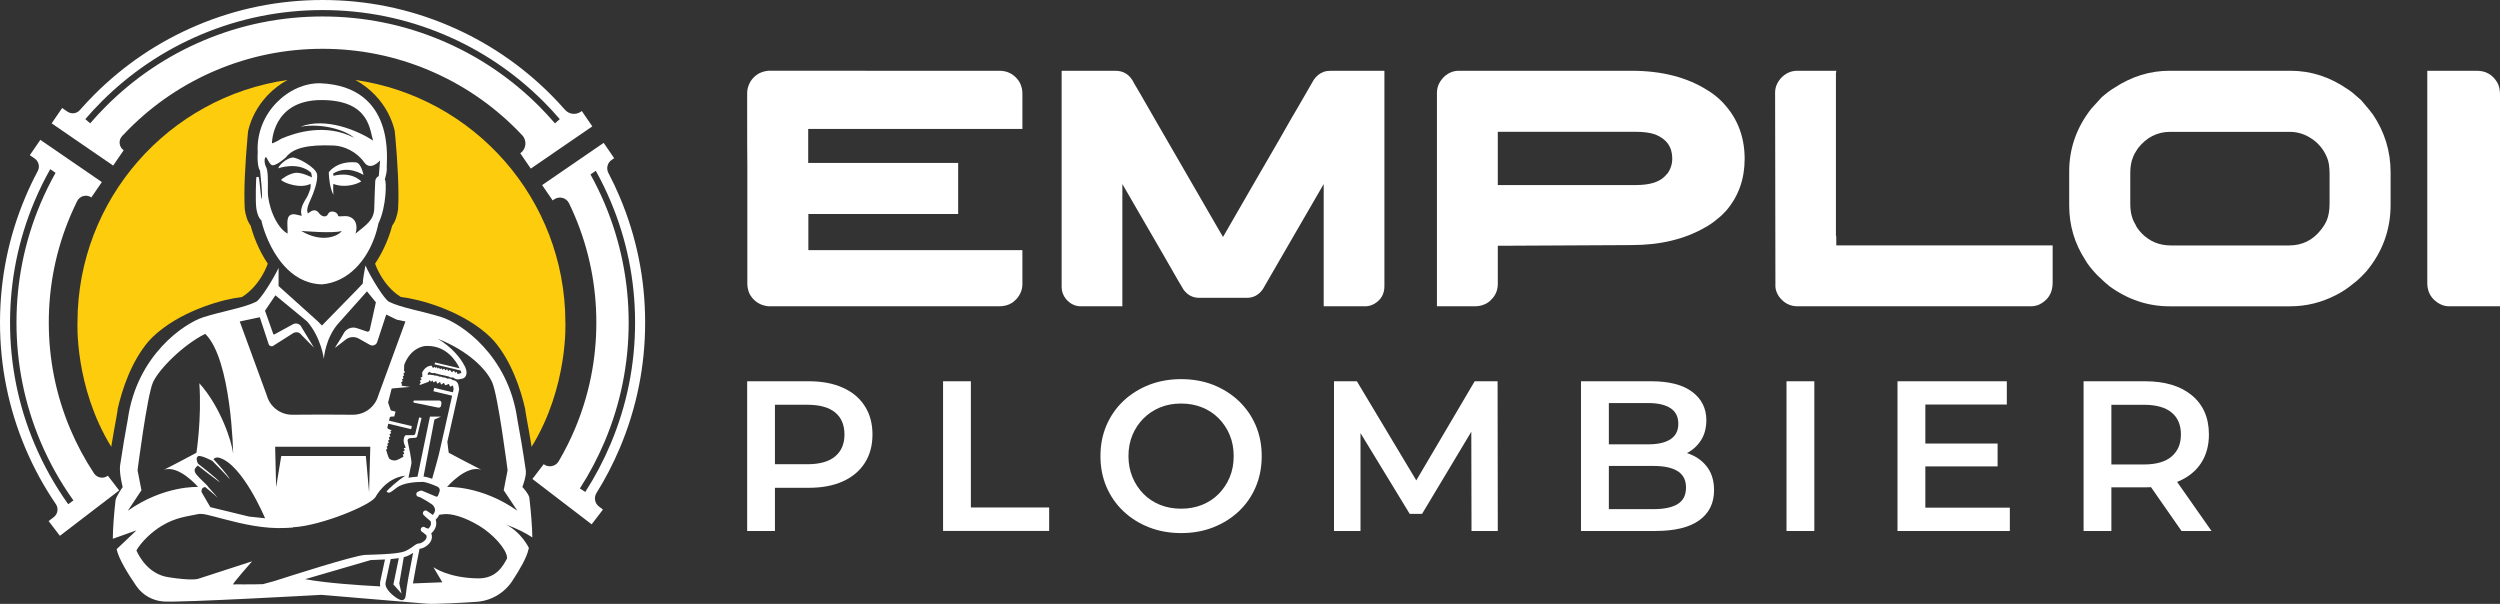 <?xml version="1.0" encoding="utf-8"?>
<!-- Generator: Adobe Illustrator 16.0.0, SVG Export Plug-In . SVG Version: 6.00 Build 0)  -->
<!DOCTYPE svg PUBLIC "-//W3C//DTD SVG 1.1//EN" "http://www.w3.org/Graphics/SVG/1.1/DTD/svg11.dtd">
<svg version="1.1" id="Calque_1" xmlns="http://www.w3.org/2000/svg" xmlns:xlink="http://www.w3.org/1999/xlink" x="0px" y="0px"
	 width="216.707px" height="52.344px" viewBox="3.897 8.953 216.707 52.344" enable-background="new 3.897 8.953 216.707 52.344"
	 xml:space="preserve">
<rect x="3.897" y="8.953" width="216.707" height="52.344" fill="#333333" stroke="none"/>
<g>
	<g>
		<g>
			<g>
				<g>
					<path fill="#FFFFFF" d="M42.161,43.9l-0.031,0.219c-0.018,0.115-0.127,0.189-0.239,0.169L39.8,43.861
						c-0.105-0.022-0.097-0.176,0.011-0.188l2.151-0.002C42.085,43.673,42.179,43.78,42.161,43.9z"/>
				</g>
			</g>
			<g>
				<g>
					<g>
						<path fill="#FFFFFF" d="M26.111,26.971c0.087,0.681,0.347,1.041,0.434,1.054c0.092,0.479,0.528,1.995,1.469,3.325
							c0.65,0.92,1.543,1.752,2.728,2.091c0.332,0.095,0.686,0.152,1.064,0.161c0.553-0.047,1.072-0.194,1.552-0.427
							c0.991-0.478,1.814-1.316,2.417-2.369c0.426-0.743,0.742-1.592,0.928-2.497c0.707-1.45,0.707-3.737,0.549-3.784
							c0.074-0.316,0.204-0.65,0.167-1.087s0.864-6.991-5.756-7.267c-2.715-0.056-5.613,2.563-5.427,5.984
							c-0.074,1.301,0.198,1.58,0.198,1.58s0.288,2.377,0.121,2.47c-0.065-0.408-0.18-1.902-0.243-1.914
							c-0.091-0.014-0.192-0.006-0.2,0.045C26.099,24.417,26.024,26.289,26.111,26.971z M30.009,28.969c0,0,2.836,0.251,3.515,0
							C33.318,29.341,31.887,30.104,30.009,28.969z M31.755,17.625c4.289,0,4.181,2.733,4.49,3.514
							c-1.363-0.878-4.112-2.05-6.313-1.199c1.848-0.339,3.929,0.291,4.651,0.951c-2.425-1.259-5.006-0.475-6.289,0.08
							c-0.566,0.355-0.824,0.409-0.824,0.409S27.467,17.625,31.755,17.625z M26.967,23.438c-0.161-0.31-0.174-0.645-0.074-0.831
							c0.099-0.186,0.234,0.397,0.52,0.632c0.286,0.235,1.252-0.632,1.252-0.632c0.646-0.842,1.922-1.128,4.152-1.041
							c0.906,0.035,1.989,0.533,2.659,1.467c0.557,0.778,1.369-0.175,1.369-0.175l-0.115,1.356c0,0-0.281,0.116-0.307,0.451
							c-0.024,0.334-0.05,1.376-0.086,2.38c-0.037,1.004-0.707,1.413-1.624,2.157c0.311-1.017-0.272-1.575-0.992-1.512
							c-0.719,0.062-0.415-0.031-0.625-0.242c-0.211-0.211-0.639-0.229-0.763,0.055c-0.124,0.286-0.471,0.273-0.731-0.012
							c-0.349-0.512-0.688-0.287-1.009-0.04c-0.141-0.245-0.053-0.599,0.26-1.273c0.221-0.477,0.601-1.488,0.532-2.095
							c-0.067-0.607-1.716-1.506-2.138-1.475c-0.422,0.031-1.141,0.583-1.233,0.936c0,0,1.711-0.625,2.839,0.366
							c0.062,0.124,0.08,0.422,0.08,0.422s-0.936-0.496-1.5-0.384c-0.563,0.111-1.007,0.449-1.181,0.598
							c0.263,0.275,1.689,0.801,2.569,0.34c0.009,0.492-0.006,0.382-0.211,0.939c-0.13,0.354-0.833,1.127-0.546,1.831
							c-0.27-0.021-0.556-0.16-0.799-0.126c-0.639,0.086-0.415,0.892-0.44,1.673c-1.06-0.586-1.723-2.566-1.71-3.644
							C27.127,24.479,27.127,23.749,26.967,23.438z"/>
					</g>
				</g>
				<g>
					<g>
						<path fill="#FFFFFF" d="M32.397,23.894c0,0.03,0.001,0.062,0.003,0.097c0.013,0.331,0.076,1.228,0.397,1.855
							c-0.03-0.347-0.021-0.715-0.009-0.954c0.869,0.356,1.931,0.099,2.427-0.215c-0.976-0.929-2.401-0.484-2.401-0.484
							S32.8,24.166,32.768,24c1.264-0.8,2.64,0.119,2.64,0.119s-0.209-1.056-0.664-1.093C33.062,22.891,32.397,23.873,32.397,23.894
							z"/>
					</g>
				</g>
			</g>
			<g>
				<path fill="#FFFFFF" d="M47.747,54.425c0.971,0.341,1.725,0.738,2.294,1.111c-0.015-0.97-0.113-2.17-0.259-3.438
					c-0.036-0.314-0.604-0.934-0.604-0.934s0.366-0.952,0.299-1.414c-0.233-1.628-0.504-3.217-0.736-4.451
					c-0.78-5.576-4.917-8.328-6.553-8.849s-3.53-0.817-4.571-1.34c-0.398-0.198-1.601-2.138-2.042-3.146
					c-0.12,0.614-0.224,1.231-0.231,1.565c-0.141,0.194-2.835,2.898-3.538,3.64l0,0c-0.227-0.253-0.505-0.495-0.647-0.622
					l-3.113-2.801v-1.569c-0.501,1.046-1.573,2.747-1.944,2.932c-1.042,0.522-2.936,0.821-4.571,1.34
					c-1.637,0.521-5.772,3.271-6.554,8.849c-0.209,1.116-0.45,2.517-0.666,3.978c-0.1,0.664,0.221,1.901,0.221,1.901
					s-0.584,0.813-0.622,1.159c-0.136,1.234-0.226,2.393-0.233,3.32l2.052-0.731c0,0-1.021,0.972-1.721,1.632
					c0.173,0.842,1.025,2.204,1.709,3.195c0.54,0.784,1.41,1.278,2.359,1.341c1.555,0.104,13.679-0.577,13.679-0.577l9.177,0.771
					c0.737,0.043,2.726-0.064,4.249-0.164c1.261-0.08,2.414-0.742,3.112-1.796c0.615-0.929,1.271-2.043,1.421-2.771
					c0.009-0.046,0.02-0.078,0.031-0.103C49.743,56.456,49.11,55.092,47.747,54.425z M46.568,42.109
					c0.503,1.147,1.329,7.604,1.329,7.604l-0.337,1.735l1.181,1.776c-3.136-2.216-6.089-2.063-6.089-2.063s1.671-1.953,2.975-1.482
					c-0.877-0.435-2.832-1.48-2.832-1.48s-0.057-0.358-0.121-0.952c0.265-1.162,0.627-2.774,0.837-3.714l0,0l0.05-0.221l0.092-0.41
					l0,0l0.004-0.02l0.022-0.098c0.024-0.109,0.014-0.184-0.051-0.469c-0.05-0.232-0.254-0.405-0.492-0.414
					c-0.094-0.084-0.219-0.137-0.353-0.137c-0.038,0-0.075,0.004-0.112,0.014c-0.09-0.069-0.201-0.107-0.32-0.107
					c-0.019,0-0.037,0-0.056,0.002c-0.08-0.05-0.174-0.076-0.274-0.076c-0.018,0-0.036,0-0.054,0.004
					c-0.085-0.06-0.186-0.092-0.292-0.092c-0.025,0-0.051,0.002-0.076,0.006c-0.07-0.033-0.148-0.054-0.23-0.054
					c-0.013,0-0.026,0-0.04,0.002c-0.058-0.021-0.12-0.034-0.186-0.034c-0.058,0-0.114,0.01-0.167,0.025l-0.007-0.109
					c0.03-0.05,0.078-0.115,0.143-0.164c0.092,0.075,0.209,0.118,0.33,0.118c0.036,0,0.071-0.004,0.106-0.011
					c0.02,0.002,0.039,0.007,0.059,0.009c0.063,0.03,0.131,0.05,0.202,0.056c0.066,0.033,0.14,0.056,0.219,0.058
					c0.069,0.034,0.147,0.052,0.229,0.052c0.008,0,0.016,0,0.022,0c0.07,0.034,0.148,0.055,0.23,0.055c0.004,0,0.008,0,0.012,0
					c0.071,0.034,0.152,0.057,0.235,0.057c0.09,0.066,0.2,0.105,0.315,0.105c0.024,0,0.049-0.003,0.073-0.005
					c0.026,0.011,0.055,0.021,0.083,0.03c0.095,0.084,0.219,0.136,0.352,0.136c0.03,0,0.062-0.002,0.091-0.009
					c0.271-0.048,0.489-0.041,0.62-0.33c0.156-0.35-0.122-0.838-0.122-0.838l-0.009-0.002c-0.285-0.59-1.065-1.61-2.325-2.348
					C44.517,39.376,46.064,40.963,46.568,42.109z M40.716,38.948c0.002,0,0.004,0,0.006,0c0.078-0.007,0.154-0.009,0.229-0.009
					c1.648,0,2.476,1.289,2.789,1.942l-2.134-0.507l-0.014,0.057L41.58,40.48l-0.012,0.053l2.256,0.537
					c0.028,0.068,0.049,0.123,0.06,0.154c0.007,0.021,0,0.043-0.018,0.053c-0.066,0.046-0.208,0.076-0.277,0.087
					c-0.003,0.003-0.006,0.003-0.009,0.003c-0.021,0-0.039-0.016-0.045-0.035l-0.029-0.109c-0.006-0.021-0.025-0.035-0.045-0.035
					c-0.013,0-0.025,0.008-0.034,0.017l-0.028,0.028c-0.01,0.013-0.022,0.017-0.034,0.017c-0.017,0-0.034-0.011-0.042-0.028
					l-0.048-0.099c-0.008-0.021-0.025-0.028-0.042-0.028c-0.011,0-0.022,0.004-0.031,0.014l-0.098,0.086
					c-0.009,0.009-0.021,0.014-0.031,0.014c-0.015,0-0.029-0.007-0.038-0.02l-0.106-0.146c-0.009-0.012-0.023-0.02-0.038-0.02
					c-0.01,0-0.021,0.004-0.028,0.011L42.79,41.09c-0.008,0.008-0.019,0.012-0.028,0.012c-0.018,0-0.034-0.009-0.042-0.025
					l-0.046-0.09c-0.008-0.017-0.024-0.024-0.041-0.024c-0.013,0-0.024,0.004-0.033,0.015l-0.056,0.055
					c-0.01,0.009-0.021,0.016-0.032,0.016c-0.018,0-0.034-0.011-0.042-0.027l-0.04-0.08c-0.008-0.018-0.025-0.025-0.042-0.025
					c-0.011,0-0.021,0.004-0.03,0.011l-0.068,0.06c-0.009,0.008-0.02,0.011-0.03,0.011c-0.02,0-0.039-0.011-0.045-0.032
					l-0.014-0.048c-0.006-0.021-0.025-0.032-0.045-0.032c-0.011,0-0.021,0.002-0.03,0.012l-0.047,0.039
					c-0.008,0.006-0.019,0.01-0.03,0.01c-0.019,0-0.037-0.014-0.044-0.032l-0.016-0.047c-0.007-0.021-0.025-0.035-0.045-0.035
					c-0.011,0-0.023,0.005-0.032,0.014l-0.032,0.032c-0.009,0.009-0.021,0.014-0.032,0.014c-0.021,0-0.039-0.014-0.046-0.035
					l-0.011-0.039c-0.006-0.021-0.025-0.033-0.045-0.033c-0.011,0-0.021,0.004-0.031,0.013l-0.032,0.028
					c-0.009,0.008-0.02,0.011-0.03,0.011c-0.021,0-0.041-0.015-0.046-0.037s-0.025-0.037-0.046-0.037
					c-0.012,0-0.023,0.003-0.033,0.015l-0.05,0.047c-0.009,0.011-0.021,0.016-0.033,0.016c-0.014,0-0.028-0.007-0.038-0.021
					c-0.021-0.027-0.05-0.075-0.081-0.146c-0.008-0.016-0.024-0.027-0.043-0.027c-0.001,0-0.002,0-0.003,0
					c-0.538,0.032-0.769,0.565-0.788,0.613c-0.001,0.002-0.001,0.004-0.002,0.006l0.021,0.335c-0.003,0.015-0.014,0.025-0.028,0.032
					l-0.1,0.041c-0.03,0.014-0.039,0.05-0.018,0.075l0.06,0.065c0.021,0.022,0.013,0.063-0.017,0.074l-0.081,0.034
					c-0.026,0.013-0.037,0.044-0.021,0.069c0.018,0.025,0.04,0.059,0.058,0.091c0.012,0.021,0.007,0.045-0.012,0.062
					c-0.028,0.021-0.057,0.063-0.08,0.102c-0.018,0.031,0.008,0.068,0.041,0.068c0.005,0,0.012,0,0.017-0.002l0.667-0.244
					c0.005-0.002,0.011-0.002,0.016-0.002c0.004,0,0.009,0,0.012,0l0.01,0.002l0,0l0.068-0.121c0.009-0.018,0.026-0.025,0.042-0.025
					c0.021,0,0.04,0.014,0.047,0.035L41.208,42c0.006,0.021,0.026,0.035,0.046,0.035c0.013,0,0.026-0.008,0.036-0.018l0.046-0.053
					c0.01-0.013,0.023-0.018,0.036-0.018c0.021,0,0.041,0.014,0.047,0.035l0.023,0.082c0.007,0.021,0.026,0.033,0.047,0.033
					c0.009,0,0.018-0.002,0.026-0.009l0.137-0.086c0.008-0.007,0.018-0.009,0.026-0.009c0.02,0,0.038,0.013,0.046,0.031l0.052,0.144
					c0.007,0.021,0.026,0.032,0.046,0.032c0.01,0,0.019-0.004,0.027-0.01l0.148-0.101c0.008-0.007,0.018-0.009,0.026-0.009
					c0.021,0,0.04,0.014,0.048,0.032l0.041,0.134c0.006,0.021,0.026,0.034,0.046,0.034c0.011,0,0.021-0.005,0.03-0.011l0.136-0.105
					c0.009-0.009,0.02-0.011,0.029-0.011c0.018,0,0.035,0.009,0.044,0.024l0.074,0.147c0.009,0.017,0.025,0.024,0.043,0.024
					c0.007,0,0.013,0,0.019-0.004l0.235-0.095c0.006-0.003,0.012-0.005,0.018-0.005c0.021,0,0.04,0.013,0.046,0.032l0.055,0.157
					c0.007,0.021,0.026,0.033,0.046,0.033c0.009,0,0.016,0,0.023-0.006l0.14-0.074c0.007-0.005,0.016-0.008,0.022-0.008
					c0.023,0,0.044,0.016,0.049,0.039c0,0,0.055,0.248,0.051,0.266c-0.012,0.053-0.033,0.146-0.063,0.278l-1.618-0.386l-0.069,0.293
					l1.621,0.389c-0.3,1.338-0.996,4.441-1.162,5.135c-0.08,0.334-0.308,1.141-0.572,2.063c-0.294-0.104-0.582-0.186-0.746-0.188
					l0.942-4.946l0.578-0.257h-0.963l-1.081,5.212h0.007c-0.237,0.013-0.511,0.038-0.788,0.088c0.136-0.634,0.229-1.084,0.257-1.239
					c0.026-0.275-0.219-1.436-0.329-1.938c-0.026-0.123,0.062-0.238,0.187-0.25l0.487-0.036c0.074-0.005,0.137-0.058,0.153-0.13
					l0.379-1.59l-0.15-0.033l-0.058-0.017l-0.336,1.41c-0.018,0.075-0.085,0.13-0.164,0.13l-0.631,0.008
					c-0.082,0-0.087,0.035-0.131,0.104c-0.085,0.134-0.143,0.438,0.028,0.803l0.06,0.136c0.022,0.039-0.072,0.063-0.116,0.071
					l-0.054,0.015c0,0,0.111,0.17,0.104,0.179c-0.008,0.007-0.15,0.098-0.15,0.098l0.084,0.134c0.021,0.034,0.009,0.077-0.025,0.096
					l-0.1,0.05c0,0,0.026,0.047,0.06,0.108c0.017,0.033,0.005,0.071-0.026,0.09c-0.129,0.07-0.437,0.244-0.595,0.289
					c-0.04,0.014-0.084,0.018-0.131,0.018c-0.18,0-0.39-0.078-0.463-0.157c-0.093-0.102-0.279-0.769-0.279-0.769l0.119-0.149
					l-0.06-0.063c-0.02-0.02-0.019-0.049,0-0.068l0.109-0.109l-0.055-0.091c-0.014-0.022-0.008-0.05,0.014-0.067l0.12-0.086
					l-0.068-0.116c-0.014-0.021-0.007-0.052,0.016-0.066l0.11-0.071l-0.064-0.143c-0.011-0.023-0.002-0.052,0.02-0.064l0.109-0.063
					l-0.066-0.146c-0.01-0.023-0.003-0.051,0.017-0.063l0.118-0.087l-0.059-0.127c-0.013-0.026,0.002-0.059,0.031-0.067l0.09-0.028
					l-0.315-0.144c-0.056-0.026-0.085-0.087-0.071-0.146l0.071-0.299l1.982,0.475l0.063-0.264l-1.979-0.474l0.061-0.253
					c0.014-0.055,0.061-0.093,0.117-0.098l0.277-0.014l0.11-0.421l-0.384-0.095c-0.016-0.005-0.028-0.016-0.033-0.03l-0.224-0.644
					c-0.004-0.01-0.004-0.018-0.002-0.025l0.3-1.175c0.005-0.019,0.02-0.03,0.037-0.035c0.167-0.026,1.531-0.131,1.565-0.134
					c-0.013-0.002-0.641-0.098-0.697-0.102c-0.03-0.002-0.05-0.033-0.04-0.063l0.032-0.043c0.005-0.014,0.004-0.025-0.003-0.039
					l-0.06-0.107c-0.012-0.021-0.006-0.047,0.014-0.061l0.094-0.066c0.02-0.014,0.025-0.041,0.014-0.063l-0.04-0.068
					c-0.013-0.022-0.006-0.048,0.015-0.063l0.072-0.047c0.019-0.013,0.026-0.037,0.017-0.059l-0.044-0.097
					c-0.01-0.021-0.001-0.05,0.021-0.062l0.062-0.031c0.022-0.015,0.031-0.039,0.02-0.063l-0.045-0.09
					c-0.01-0.021-0.005-0.044,0.013-0.06l0.094-0.07c0.022-0.016,0.024-0.049,0.006-0.069l-0.055-0.056
					c-0.012-0.012-0.017-0.028-0.013-0.044l0.014-0.462c0,0,0,0,0-0.002C38.941,40.557,39.371,39.178,40.716,38.948z M26.417,36.45
					l0.771,2.341c0.054,0.162,0.245,0.23,0.39,0.139l1.723-1.093c0.247-0.157,0.576-0.087,0.734,0.159l1.084,1.1l-1.075-1.765
					c-0.118-0.298-0.47-0.425-0.751-0.271l-1.61,0.879c-0.038,0.021-0.086,0.002-0.101-0.039l-0.713-2.014l0.9-1.337l2.753,2.269
					c1.216,1.389,1.448,3.244,1.448,3.244s0.106-1.855,1.35-3.18l2.388-2.676l0.773,0.952l-0.537,2.405
					c-0.022,0.104-0.131,0.164-0.231,0.131l-0.878-0.297c-0.448-0.151-0.939,0.047-1.155,0.469c-0.225,0.438-0.637,1.01-0.751,1.248
					l0.897-0.695c0.33-0.283,0.803-0.328,1.181-0.111l0.952,0.536c0.241,0.14,0.548,0.021,0.635-0.243l0.783-2.382l0.906,0.44
					l0.757,0.162l-2.35,6.416c-0.276,0.988-1.18,1.672-2.206,1.667l-2.616-0.015l0,0l-2.633,0.015
					c-1.027,0.005-1.931-0.679-2.207-1.667l-2.349-6.416L26.417,36.45z M35.995,47.676l-0.106,3.953l-0.279-3.15h-7.332
					l-0.446,2.699l-0.085-3.502H35.995z M26.875,53.878l-1.388-0.147l-3.359-0.818l-0.763-1.311c0,0-0.066-0.392,0.314-0.433
					c0.229,0.185,0.69,0.56,1.092,0.924c-0.056-0.065-0.524-0.596-0.829-0.937c-0.014-0.049-0.12-0.156-0.264-0.297l0,0l0,0
					c-0.299-0.289-0.759-0.711-0.871-0.961c-0.139-0.309,0.122-0.469,0.236-0.592c0.319,0.252,1.433,1.118,1.939,1.476
					c-0.271-0.362-1.919-1.636-1.919-1.636c-0.091-0.17-0.215-0.535,0.007-0.648c0.239-0.125,1.232,0.406,1.232,0.406
					s1.381,1.395,1.518,1.6c-0.142-0.352-1.111-1.414-1.422-1.749c0.091-0.1,0.253-0.198,0.519-0.118
					C24.936,49.229,26.875,53.878,26.875,53.878z M14.976,53.227l1.182-1.776l-0.338-1.735c0,0,0.827-6.456,1.33-7.604
					c0.504-1.146,2.615-3.266,4.537-4.221c2.287,2.231,2.419,10.373,2.419,10.373c-0.11-1.019-1.09-4.053-2.929-6.089
					c0.211,3.068-0.254,6.026-0.254,6.026s-1.955,1.047-2.832,1.48c1.303-0.471,2.975,1.482,2.975,1.482
					S18.112,51.011,14.976,53.227z M26.686,59.589c-1.138,0.041-2.478,0.002-2.58,0.026c-0.156,0.035,1.645-2.008,1.645-2.008
					l-4.685,1.522c0,0-0.521,0.187-2.603-0.147c-1.687-0.271-2.495-1.76-2.741-2.314c0.387-0.693,1.263-1.574,2.204-2.141
					c1.239-0.742,2.182-0.799,3.09-1c0.457-0.098,0.843,0.051,2.38,0.447c1.537,0.397,3.371,0.842,5.305,0.742
					c0.18-0.008,0.376-0.019,0.585-0.033l0.016-0.043c0.029,0.01,0.062,0.018,0.094,0.012c2.438-0.172,6.552-1.883,7.029-2.588
					c0.019-0.025,0.041-0.055,0.064-0.08l-0.02,0.009c0,0,0.874-1.636,2.568-1.806c-0.792,0.506-1.406,1.117-1.632,1.353
					c0.029,0.052,0.077,0.093,0.137,0.11c0.113,0.031,0.179,0.021,0.707-0.395c0.627-0.516,1.957-0.535,2.35-0.527
					c0.153,0.002,0.75,0.195,1.229,0.416c0.154,0.07,0.229,0.254,0.171,0.416l-0.128,0.351c-0.014,0.037-0.041,0.067-0.077,0.082
					c-0.036,0.016-0.076,0.016-0.112,0l-1.188-0.498c-0.057-0.024-0.122-0.024-0.18,0.002l-0.191,0.08
					c-0.093,0.038-0.148,0.134-0.141,0.231c0.009,0.101,0.08,0.185,0.178,0.205l0.126,0.03c0.109,0.058,0.601,0.312,1.089,0.654
					c0.159,0.157,0.237,0.317,0.229,0.478c-0.008,0.168-0.107,0.317-0.191,0.414l-0.495-0.345c-0.098-0.069-0.23-0.052-0.309,0.038
					c-0.077,0.091-0.073,0.225,0.01,0.312c0.008,0.009,0.204,0.212,0.601,0.537c0.113,0.302-0.075,0.538-0.186,0.646
					c-0.077-0.014-0.152-0.033-0.204-0.053c-0.156-0.115-0.23-0.131-0.333-0.078c-0.083,0.041-0.134,0.129-0.128,0.223
					c0.003,0.055,0.025,0.105,0.063,0.145c0.039,0.041,0.091,0.076,0.148,0.106c0.051,0.038,0.134,0.104,0.264,0.216
					c0.051,0.112,0.045,0.219-0.018,0.328c-0.135,0.236-0.464,0.384-0.539,0.389c-0.207-0.011-0.353,0.098-0.539,0.233
					c-0.143,0.104-0.34,0.25-0.647,0.405c-0.514,0.262-1.98,0.309-2.951,0.342c-0.227,0.006-0.436,0.013-0.614,0.021
					c-0.95,0.045-6.813,1.93-7.917,2.285l0.001-0.002C27.303,59.427,26.988,59.509,26.686,59.589z M36.839,59.635l0.004,0.045
					c0.004,0.034,0.01,0.069,0.017,0.104c-1.954-0.103-4.723-0.294-6.512-0.626l5.689-1.658c0.042-0.002,0.084-0.002,0.128-0.004
					c0.352-0.012,0.73-0.023,1.104-0.046c-0.354,1.622-0.417,1.913-0.424,1.965C36.835,59.489,36.834,59.561,36.839,59.635z
					 M38.738,60.975c-0.098,0-0.212-0.041-0.335-0.11c-0.355-0.205-1.163-0.816-1.088-1.388c0.005-0.041,0.188-0.875,0.447-2.06
					c0.248-0.021,0.486-0.048,0.705-0.082l-0.47,2.28l0.706,0.789l-0.194-0.881l0.388-2.274c0.16-0.039,0.301-0.087,0.412-0.144
					c0.159-0.08,0.288-0.157,0.399-0.229c-0.288,1.43-0.586,3.02-0.631,3.621C39.053,60.833,38.924,60.975,38.738,60.975z
					 M47.846,57.372c-0.318,0.567-0.883,1.735-2.502,1.716c-2.603-0.029-3.88-0.972-3.88-0.972l0.777,1.311l-2.549,0.099
					c0.144-0.854,0.368-2.004,0.574-3.01c0.258,0.008,0.723-0.242,0.938-0.586c0.149-0.236,0.175-0.498,0.075-0.748
					c0.241-0.199,0.568-0.648,0.384-1.183c0.087-0.082,0.219-0.233,0.309-0.427c0.132-0.016,0.248-0.026,0.369-0.045
					c0.695-0.09,1.85,0.258,3.09,1c1.239,0.746,2.363,2.035,2.414,2.724C47.848,57.287,47.848,57.328,47.846,57.372z"/>
			</g>
		</g>
	</g>
	<g>
		<g>
			<path fill="#FFFFFF" d="M50.287,50.675"/>
		</g>
	</g>
	<g>
		<g>
			<path fill="#FFFFFF" d="M13.246,50.188c-0.385,0.295-0.936,0.196-1.202-0.207c-0.797-1.205-1.482-2.484-2.052-3.828
				c-1.238-2.928-1.866-6.036-1.866-9.237c0-3.204,0.628-6.312,1.866-9.238c0.186-0.438,0.383-0.868,0.593-1.291
				c0.228-0.459,0.808-0.611,1.229-0.322l0,0l0.912-1.329l-5.333-3.66l-0.912,1.329l0.421,0.289
				c0.353,0.242,0.468,0.709,0.267,1.086c-0.39,0.731-0.748,1.481-1.072,2.25c-1.46,3.451-2.2,7.114-2.2,10.887
				c0,3.771,0.74,7.434,2.2,10.886c0.723,1.71,1.606,3.329,2.642,4.847c0.249,0.365,0.17,0.861-0.182,1.131L8.11,54.12l0.979,1.278
				l5.137-3.933L13.246,50.188L13.246,50.188z M4.768,36.915c0-3.655,0.718-7.203,2.132-10.547c0.396-0.937,0.852-1.862,1.352-2.75
				l0.461,0.316c-0.48,0.857-0.918,1.748-1.3,2.651c-1.385,3.275-2.087,6.75-2.087,10.33c0,3.579,0.702,7.056,2.087,10.329
				c0.76,1.796,1.718,3.51,2.849,5.088l-0.453,0.326c-1.154-1.614-2.132-3.363-2.908-5.196C5.485,44.117,4.768,40.57,4.768,36.915z"
				/>
			<path fill="#FFFFFF" d="M54.33,18.578l-0.094,0.064c-0.432,0.297-1.017,0.222-1.362-0.172c-0.398-0.454-0.813-0.896-1.244-1.327
				c-2.566-2.566-5.556-4.581-8.886-5.99c-3.451-1.46-7.114-2.2-10.887-2.2c-3.771,0-7.435,0.74-10.886,2.2
				c-3.33,1.409-6.32,3.424-8.886,5.99c-0.439,0.438-0.862,0.891-1.269,1.354c-0.271,0.31-0.733,0.367-1.073,0.133l-0.458-0.314
				l-0.911,1.329l5.332,3.661l0.912-1.33l0,0c-0.412-0.283-0.474-0.865-0.133-1.23c0.193-0.208,0.39-0.412,0.591-0.612
				c2.179-2.18,4.717-3.89,7.543-5.085c2.927-1.238,6.035-1.866,9.237-1.866c3.203,0,6.312,0.628,9.238,1.866
				c2.826,1.195,5.364,2.905,7.543,5.085c0.179,0.178,0.354,0.359,0.526,0.543c0.435,0.462,0.355,1.203-0.167,1.561l0,0l0.911,1.33
				l5.333-3.661L54.33,18.578z M52.001,19.643c-0.44-0.512-0.905-1.013-1.381-1.49c-2.436-2.435-5.272-4.347-8.433-5.684
				c-3.274-1.386-6.75-2.088-10.33-2.088c-3.579,0-7.055,0.702-10.329,2.088c-3.16,1.336-5.997,3.249-8.432,5.684
				c-0.477,0.477-0.941,0.977-1.382,1.49l-0.422-0.363c0.449-0.523,0.924-1.035,1.409-1.521c2.486-2.485,5.383-4.438,8.609-5.803
				c3.344-1.414,6.892-2.131,10.546-2.131c3.655,0,7.203,0.717,10.547,2.131c3.227,1.364,6.123,3.318,8.609,5.803
				c0.485,0.487,0.961,0.999,1.409,1.521L52.001,19.643z"/>
			<path fill="#FFFFFF" d="M59.82,36.915c0-3.772-0.741-7.436-2.201-10.887c-0.301-0.711-0.63-1.408-0.986-2.086
				c-0.205-0.392-0.084-0.875,0.28-1.125l0.222-0.152l-0.912-1.329l-5.332,3.661l0.912,1.329l0.137-0.095
				c0.442-0.303,1.05-0.14,1.283,0.343c0.176,0.362,0.343,0.73,0.501,1.104c1.238,2.927,1.865,6.034,1.865,9.238
				c0,3.201-0.627,6.311-1.865,9.238c-0.407,0.963-0.876,1.892-1.4,2.785c-0.269,0.455-0.878,0.574-1.299,0.252l0,0l-0.979,1.281
				l5.136,3.932l0.979-1.28l-0.347-0.267c-0.361-0.275-0.453-0.781-0.213-1.166c0.771-1.236,1.444-2.536,2.018-3.891
				C59.079,44.35,59.82,40.688,59.82,36.915z M54.629,51.598l-0.467-0.304c0.825-1.28,1.547-2.644,2.142-4.05
				c1.385-3.273,2.088-6.75,2.088-10.329c0-3.58-0.703-7.055-2.088-10.33c-0.361-0.854-0.772-1.697-1.223-2.511l0.462-0.316
				c0.47,0.846,0.897,1.722,1.272,2.611c1.415,3.343,2.133,6.891,2.133,10.546s-0.718,7.202-2.133,10.547
				C56.209,48.896,55.473,50.288,54.629,51.598z"/>
		</g>
	</g>
	<path fill="#FDCC0D" d="M25.22,22.514c0.087-1.262,0.185-2.21,0.186-2.22c0.271-1.137,0.844-2.191,1.683-3.078
		c0.518-0.546,1.106-0.995,1.735-1.332c-10.283,1.471-18.19,10.305-18.21,20.989c0,0-0.275,5.605,2.928,10.811
		c0.01-0.057,0.02-0.115,0.028-0.176c0.134-0.813,0.275-1.623,0.416-2.372c0.031-0.221,0.068-0.437,0.109-0.653
		c-0.005,0-0.01,0-0.016,0c0.397-1.781,1.208-4.209,2.709-5.961c0.214-0.235,0.444-0.459,0.687-0.67c0,0,0.065-0.057,0.148-0.125
		c2.309-1.925,5.671-2.859,7.249-3.028c1.625-1.011,2.237-2.892,2.237-2.892c-0.817-1.201-1.288-2.529-1.48-3.284
		c-0.285-0.38-0.449-0.919-0.513-1.425c-0.053-0.851-0.035-1.915,0.01-2.949"/>
	<path fill="#FDCC0D" d="M38.299,22.514c-0.088-1.262-0.184-2.21-0.186-2.22c-0.271-1.137-0.843-2.191-1.683-3.078
		c-0.518-0.546-1.106-0.995-1.734-1.332c10.282,1.471,18.188,10.305,18.209,20.989c0,0,0.275,5.605-2.928,10.811
		c-0.01-0.057-0.02-0.115-0.029-0.176c-0.133-0.813-0.274-1.623-0.415-2.372c-0.031-0.221-0.068-0.437-0.109-0.653
		c0.005,0,0.01,0,0.015,0c-0.396-1.781-1.208-4.209-2.708-5.961c-0.213-0.235-0.443-0.459-0.687-0.67c0,0-0.065-0.057-0.148-0.125
		c-2.309-1.925-5.671-2.859-7.249-3.028c-1.625-1.011-2.237-2.892-2.237-2.892c0.817-1.201,1.288-2.529,1.479-3.284
		c0.286-0.38,0.45-0.919,0.515-1.425c0.052-0.851,0.035-1.915-0.011-2.949"/>
	<path fill="#FFFFFF" d="M25.132,24.033c0.012-0.257,0.024-0.511,0.039-0.759"/>
	<g>
		<g>
			<path fill="#FFFFFF" d="M90.528,15.088c0.635,0,1.153,0.24,1.554,0.719c0.185,0.206,0.316,0.479,0.396,0.821
				c0.029,0.117,0.044,0.282,0.044,0.498v3.004H73.954v2.946h12.999v4.426h-12.97l-0.015,0.014v3.121h18.538
				c0.01,0,0.015,0.006,0.015,0.016v2.943c0,0.453-0.166,0.871-0.498,1.262c-0.204,0.205-0.353,0.329-0.438,0.365
				c-0.294,0.186-0.656,0.28-1.086,0.28H70.525c-0.138,0-0.323-0.041-0.558-0.118c-0.498-0.186-0.87-0.519-1.113-0.999
				c-0.118-0.271-0.176-0.563-0.176-0.877V23.207c-0.011-0.498-0.015-2.12-0.015-4.865v-1.348c0-0.323,0.103-0.66,0.307-1.012
				c0.216-0.312,0.471-0.542,0.763-0.688c0.216-0.098,0.377-0.151,0.483-0.162c0.06-0.02,0.147-0.035,0.264-0.045L90.528,15.088
				L90.528,15.088z"/>
			<path fill="#FFFFFF" d="M95.937,15.088h4.646c0.732,0,1.271,0.357,1.611,1.07c0.098,0.147,0.728,1.237,1.892,3.269
				c1.689,2.921,3.404,5.886,5.144,8.896c0.068,0.116,0.293,0.502,0.674,1.158h0.015c0.06-0.108,0.851-1.48,2.374-4.119
				c2.247-3.869,3.43-5.92,3.547-6.154c0.098-0.147,0.747-1.266,1.949-3.356c0.225-0.324,0.513-0.548,0.863-0.674
				c0.166-0.059,0.375-0.089,0.631-0.089h4.603c0.009,0,0.015,0.006,0.015,0.016v18.657c0,0.672-0.289,1.179-0.864,1.521
				c-0.254,0.146-0.519,0.221-0.792,0.221h-3.592c-0.01,0-0.014-0.006-0.014-0.015V24.907c-0.195,0.323-1.212,2.077-3.048,5.261
				l-2.229,3.854c-0.352,0.499-0.811,0.747-1.377,0.747h-4.146c-0.547,0-0.996-0.233-1.347-0.704
				c-0.061-0.078-0.637-1.075-1.73-2.988c-0.069-0.107-0.885-1.514-2.447-4.221c-0.557-0.967-0.934-1.617-1.129-1.95v10.582
				c0,0.008-0.005,0.015-0.014,0.015H97.58c-0.48,0-0.899-0.2-1.26-0.602c-0.265-0.323-0.397-0.676-0.397-1.056V15.104
				C95.921,15.094,95.927,15.088,95.937,15.088z"/>
			<path fill="#FFFFFF" d="M130.348,15.088h14.975c2.639,0,4.848,0.572,6.625,1.715c0.303,0.176,0.636,0.426,0.996,0.749
				c1.455,1.376,2.184,3.101,2.184,5.173c0,1.739-0.527,3.229-1.583,4.47c-0.272,0.301-0.501,0.522-0.688,0.658
				c-0.438,0.373-0.821,0.64-1.144,0.806c-1.767,1.025-3.896,1.539-6.39,1.539l-11.284,0.059h-0.308v3.326
				c0,0.625-0.277,1.153-0.834,1.583c-0.342,0.227-0.725,0.338-1.145,0.338h-3.297V16.979c0-0.537,0.238-1.026,0.72-1.465
				C129.535,15.23,129.926,15.088,130.348,15.088z M133.73,20.379v4.615h11.975c1.143,0,1.962-0.239,2.461-0.716
				c0.09-0.09,0.18-0.186,0.277-0.294c0.273-0.381,0.41-0.81,0.41-1.289c0-0.997-0.49-1.69-1.465-2.082
				c-0.438-0.156-0.992-0.234-1.656-0.234H133.73z"/>
			<path fill="#FFFFFF" d="M159.684,15.088h3.387c0,0.059-0.006,0.108-0.014,0.147c-0.013,0.02-0.017,0.034-0.017,0.045v14.097
				l0.03,0.029h-0.03c0.021,0.021,0.03,0.037,0.03,0.05c0,0.016,0,0.038,0,0.067v0.703h18.756v3.239c0,0.898-0.409,1.538-1.23,1.92
				c-0.226,0.077-0.443,0.118-0.656,0.118h-20.226c-0.665,0-1.205-0.288-1.626-0.865c-0.178-0.275-0.273-0.547-0.294-0.822v-0.145
				l-0.026-16.692c0-0.478,0.188-0.918,0.569-1.319C158.727,15.28,159.176,15.088,159.684,15.088z"/>
			<path fill="#FFFFFF" d="M191.939,15.088h10.508c1.769,0,3.419,0.534,4.951,1.598c0.256,0.156,0.572,0.411,0.953,0.763
				c0.06,0.048,0.123,0.103,0.191,0.162c0.479,0.546,0.824,0.967,1.041,1.26c1.021,1.515,1.538,3.186,1.538,5.012v2.829
				c0,2.159-0.699,4.078-2.097,5.76c-0.441,0.478-0.803,0.82-1.084,1.024c-0.488,0.409-0.989,0.748-1.512,1.013
				c-1.269,0.663-2.605,0.996-4.012,0.996h-10.451c-1.886,0-3.624-0.583-5.218-1.743c-0.263-0.207-0.634-0.543-1.114-1.014
				c-0.479-0.518-0.806-0.938-0.979-1.26c-0.932-1.436-1.393-3.009-1.393-4.72v-2.945c0-2.002,0.637-3.819,1.918-5.452
				c0.188-0.215,0.487-0.546,0.907-0.996c0.421-0.362,0.783-0.63,1.086-0.807C188.67,15.581,190.262,15.088,191.939,15.088z
				 M188.555,23.955v2.667c0,0.723,0.151,1.324,0.454,1.804c0.058,0.175,0.235,0.424,0.528,0.747
				c0.691,0.704,1.531,1.055,2.52,1.055h10.273c1.143,0,2.07-0.464,2.783-1.392c0.207-0.264,0.367-0.533,0.484-0.806
				c0.155-0.381,0.235-0.869,0.235-1.465v-2.492c0-0.635-0.069-1.109-0.206-1.421c-0.305-0.772-0.813-1.368-1.523-1.788
				c-0.539-0.323-1.119-0.483-1.746-0.483h-10.33c-1.133,0-2.069,0.478-2.815,1.436c-0.203,0.294-0.344,0.552-0.424,0.777
				C188.635,22.954,188.555,23.408,188.555,23.955z"/>
			<path fill="#FFFFFF" d="M214.302,15.088h4.296c0.77,0,1.357,0.333,1.758,0.997c0.166,0.283,0.248,0.635,0.248,1.055v18.364
				h-4.412c-0.477,0-0.926-0.2-1.344-0.602c-0.363-0.372-0.546-0.84-0.546-1.407V15.088z"/>
		</g>
		<g>
			<path fill="#FFFFFF" d="M68.664,54.979V42.001h5.338c1.149,0,2.135,0.187,2.957,0.56c0.822,0.366,1.454,0.896,1.899,1.59
				c0.445,0.691,0.668,1.516,0.668,2.466c0,0.952-0.223,1.774-0.668,2.468c-0.445,0.689-1.077,1.225-1.899,1.593
				c-0.822,0.372-1.808,0.558-2.957,0.558h-4.004l1.074-1.129v4.875h-2.408V54.979z M71.072,50.361l-1.074-1.168h3.893
				c1.063,0,1.862-0.228,2.4-0.68c0.538-0.447,0.807-1.082,0.807-1.898c0-0.827-0.269-1.465-0.807-1.909
				c-0.538-0.442-1.338-0.667-2.4-0.667h-3.893l1.074-1.186V50.361z"/>
			<path fill="#FFFFFF" d="M85.645,54.979V42.001h2.41v10.938h6.785v2.039H85.645L85.645,54.979z"/>
			<path fill="#FFFFFF" d="M106.295,55.162c-1.013,0-1.946-0.166-2.799-0.501c-0.853-0.333-1.595-0.802-2.225-1.399
				s-1.118-1.304-1.465-2.109c-0.346-0.813-0.519-1.699-0.519-2.663s0.173-1.851,0.519-2.663c0.347-0.807,0.835-1.512,1.465-2.112
				c0.63-0.597,1.372-1.062,2.225-1.399c0.853-0.332,1.78-0.498,2.78-0.498c1.014,0,1.943,0.166,2.791,0.498
				c0.847,0.338,1.585,0.804,2.215,1.399c0.63,0.603,1.119,1.308,1.464,2.112c0.346,0.813,0.52,1.699,0.52,2.663
				s-0.174,1.854-0.52,2.672c-0.345,0.813-0.834,1.517-1.464,2.112c-0.63,0.592-1.368,1.056-2.215,1.389
				C108.22,54.996,107.297,55.162,106.295,55.162z M106.276,53.048c0.655,0,1.261-0.108,1.817-0.331
				c0.557-0.225,1.038-0.541,1.446-0.955c0.407-0.414,0.726-0.896,0.955-1.445c0.229-0.551,0.343-1.16,0.343-1.827
				c0-0.666-0.114-1.274-0.343-1.827c-0.229-0.548-0.548-1.029-0.955-1.444c-0.408-0.413-0.89-0.731-1.446-0.954
				c-0.557-0.224-1.162-0.332-1.817-0.332c-0.653,0-1.257,0.108-1.807,0.332c-0.55,0.223-1.031,0.541-1.446,0.954
				c-0.414,0.415-0.735,0.896-0.964,1.444c-0.229,0.553-0.344,1.161-0.344,1.827c0,0.655,0.115,1.264,0.344,1.817
				c0.229,0.555,0.547,1.041,0.955,1.455c0.408,0.414,0.89,0.73,1.445,0.955C105.017,52.939,105.623,53.048,106.276,53.048z"/>
			<path fill="#FFFFFF" d="M119.532,54.979V42.001h1.983l5.674,9.47h-1.041l5.58-9.47h1.984l0.018,12.978h-2.278l-0.019-9.399h0.479
				l-4.745,7.914h-1.074l-4.82-7.914h0.557v9.399H119.532z"/>
			<path fill="#FFFFFF" d="M140.941,54.979V42.001h6.082c1.558,0,2.742,0.304,3.559,0.918c0.816,0.612,1.225,1.431,1.225,2.455
				c0,0.69-0.16,1.284-0.483,1.771c-0.319,0.488-0.749,0.864-1.287,1.131c-0.537,0.268-1.122,0.397-1.751,0.397l0.334-0.669
				c0.729,0,1.383,0.137,1.964,0.4c0.582,0.265,1.041,0.656,1.382,1.156c0.338,0.508,0.51,1.141,0.51,1.893
				c0,1.113-0.426,1.979-1.277,2.597c-0.854,0.617-2.119,0.929-3.801,0.929H140.941L140.941,54.979z M143.354,53.086h3.893
				c0.902,0,1.596-0.146,2.079-0.443c0.479-0.295,0.72-0.771,0.72-1.431c0-0.642-0.238-1.112-0.72-1.416
				c-0.483-0.301-1.177-0.453-2.079-0.453h-4.076v-1.874h3.596c0.84,0,1.487-0.146,1.939-0.445c0.447-0.295,0.673-0.738,0.673-1.332
				c0-0.609-0.226-1.061-0.673-1.354c-0.452-0.297-1.102-0.448-1.939-0.448h-3.41v9.197H143.354z"/>
			<path fill="#FFFFFF" d="M158.757,54.979V42.001h2.411v12.978H158.757z"/>
			<path fill="#FFFFFF" d="M168.378,54.979V42.001h9.476v2.019h-7.063v8.938h7.324v2.021H168.378z M170.604,49.379v-1.982h6.451
				v1.982H170.604z"/>
			<path fill="#FFFFFF" d="M184.508,54.979V42.001h5.321c1.729,0,3.085,0.405,4.069,1.224c0.981,0.814,1.474,1.945,1.474,3.392
				c0,0.952-0.226,1.772-0.667,2.457c-0.445,0.687-1.079,1.212-1.904,1.573c-0.818,0.367-1.806,0.549-2.957,0.549h-4.003
				l1.076-1.092v4.875H184.508z M186.917,50.361l-1.076-1.147h3.896c1.062,0,1.863-0.229,2.398-0.688
				c0.538-0.457,0.811-1.092,0.811-1.909c0-0.827-0.271-1.466-0.811-1.909c-0.535-0.443-1.338-0.667-2.398-0.667h-3.896l1.076-1.187
				V50.361z M192.997,54.979l-3.28-4.709h2.577l3.302,4.709H192.997z"/>
		</g>
	</g>
</g>
</svg>
